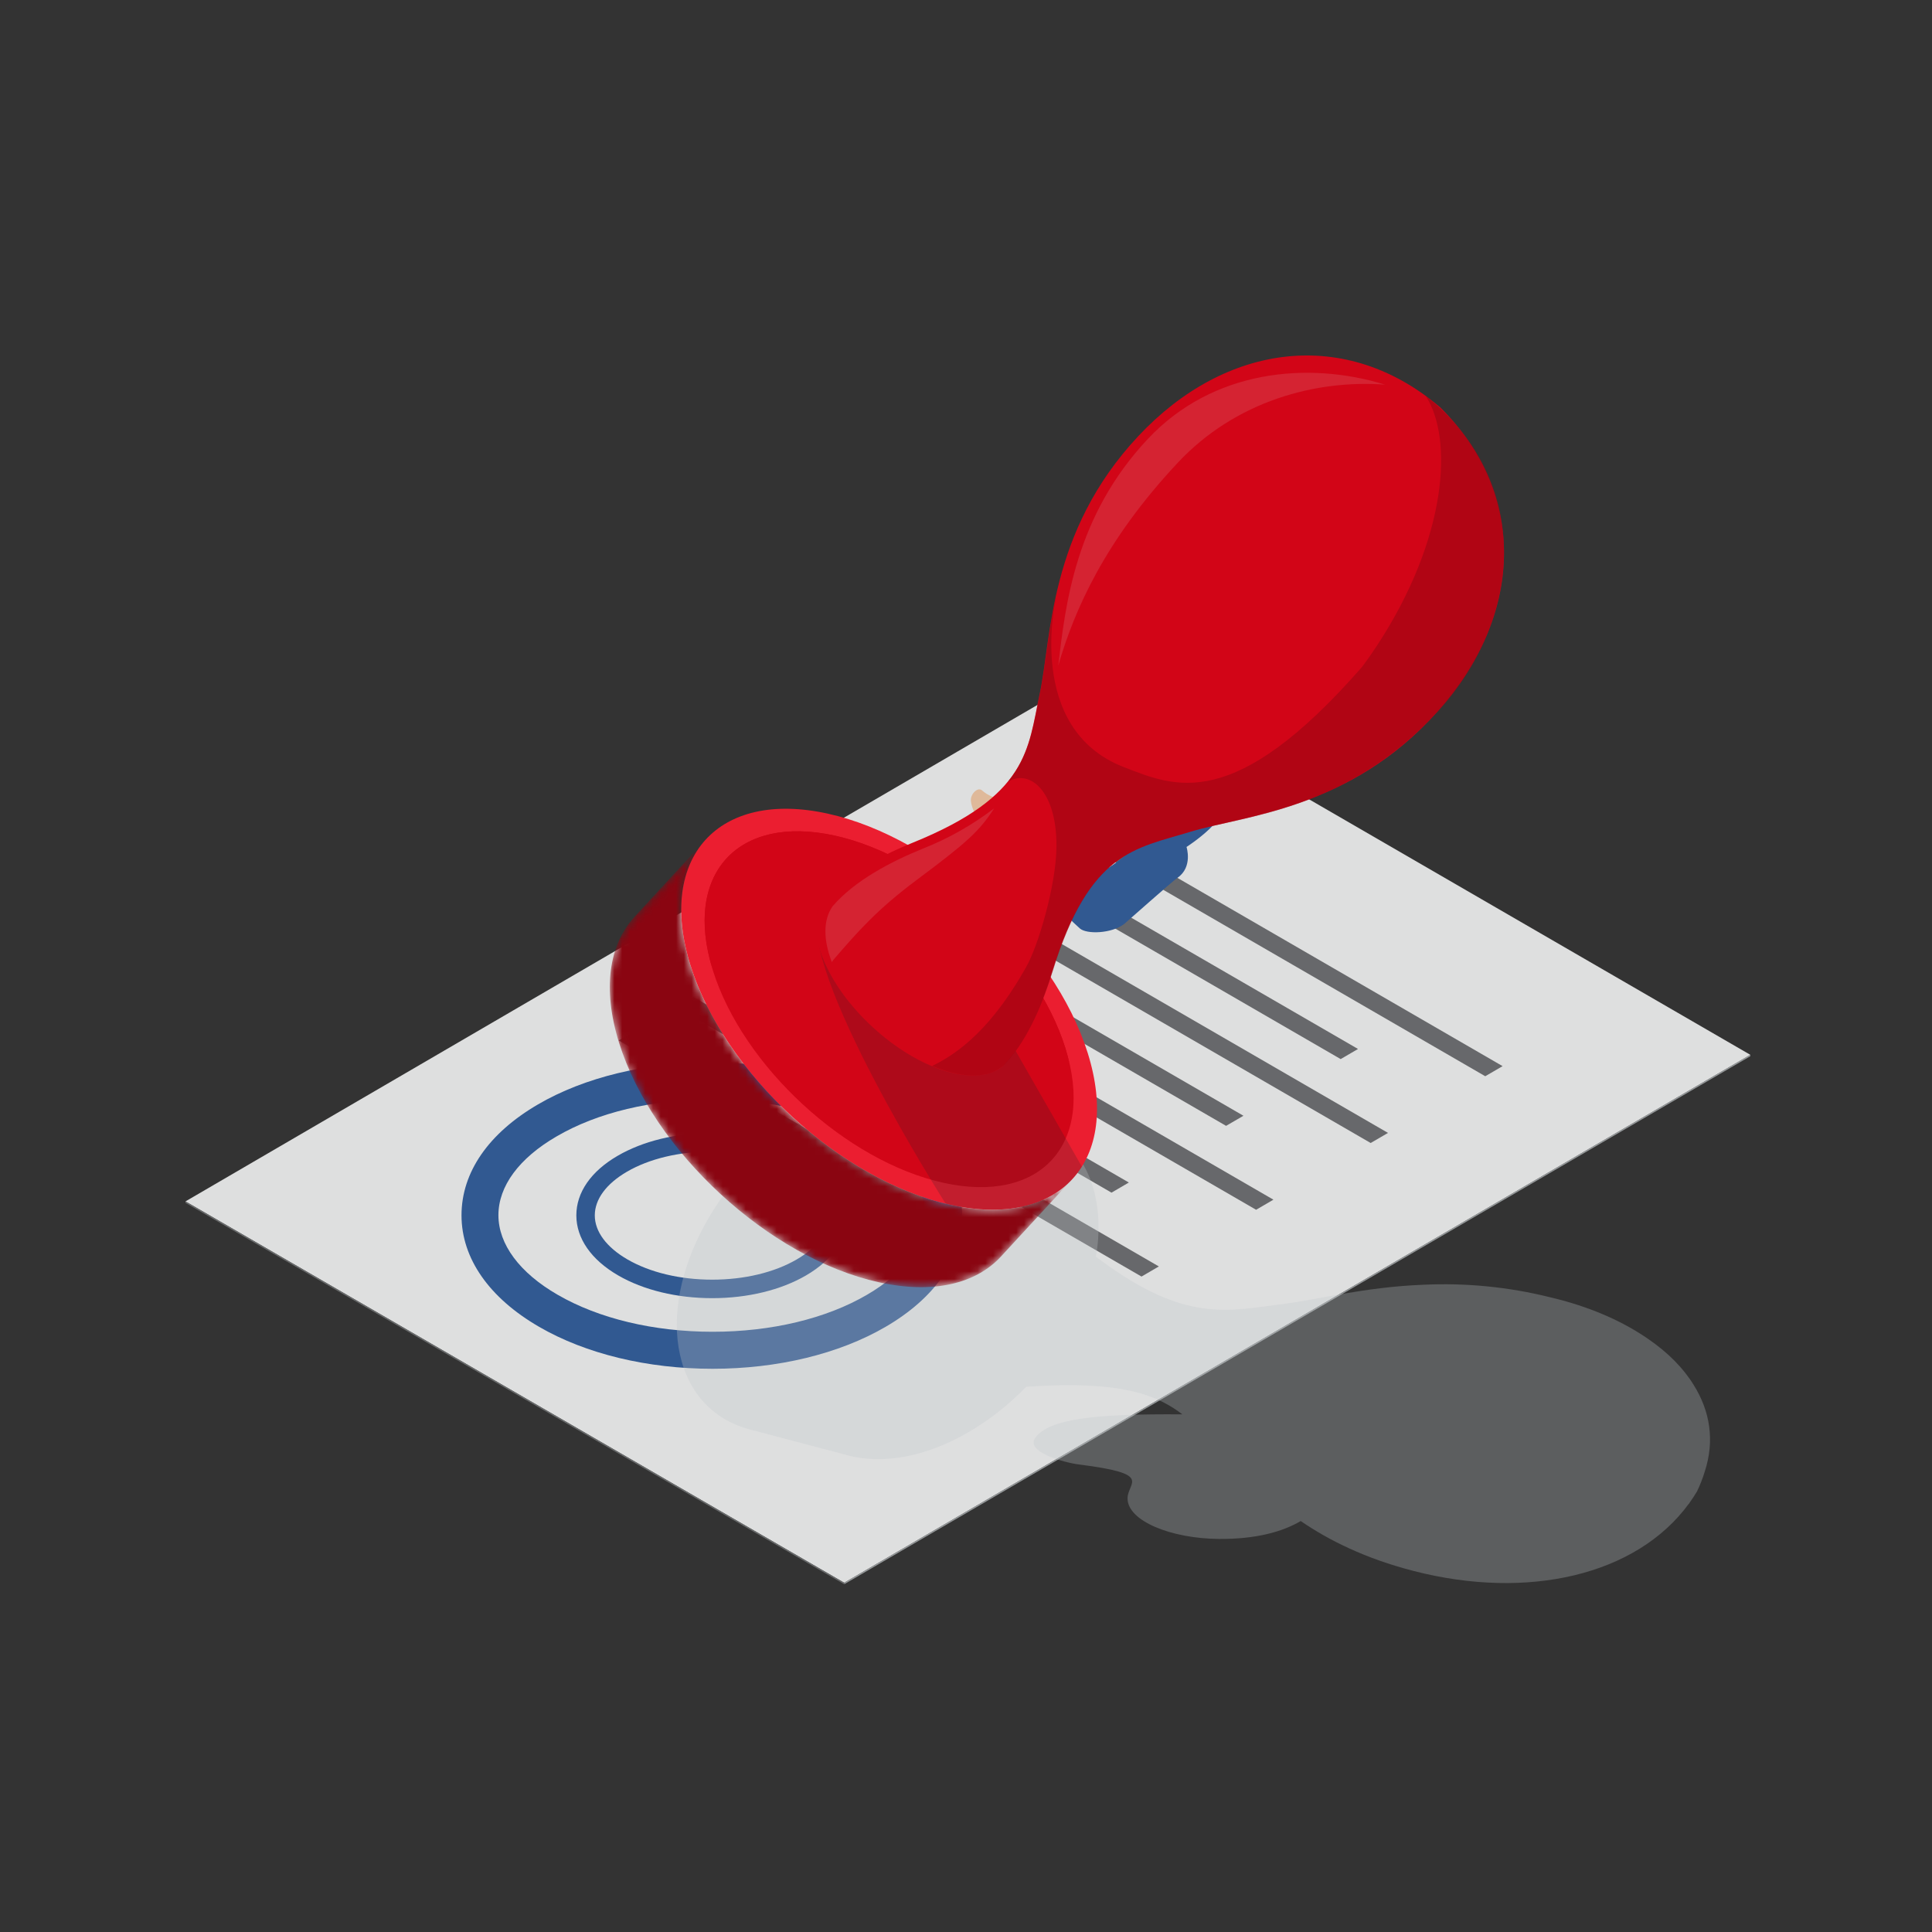 <svg width="250" height="250" viewBox="0 0 250 250" fill="none" xmlns="http://www.w3.org/2000/svg">
<rect x="0" y="0" width="250" height="250" fill="#333333" stroke="none"/>
<g opacity="0.9">
<path d="M141.252 87.135L226.49 136.492L109.241 204.808L24 155.461L141.252 87.135Z" fill="#F1F2F2"/>
<path d="M226.493 136.482V136.673L109.241 204.999V204.808L226.493 136.482Z" fill="#A0A4A6"/>
<path d="M109.241 204.808V204.999L24 155.65V155.458L109.241 204.808Z" fill="#707273"/>
<path d="M194.436 137.958L192.191 139.265L131.955 104.39L134.197 103.083L194.436 137.958Z" fill="#6D6E71"/>
<path d="M175.727 135.737L173.482 137.046L124.541 108.711L126.786 107.405L175.727 135.737Z" fill="#6D6E71"/>
<path d="M179.608 146.598L177.364 147.904L117.127 113.032L119.372 111.723L179.608 146.598Z" fill="#6D6E71"/>
<path d="M160.902 144.379L158.654 145.685L109.713 117.351L111.958 116.044L160.902 144.379Z" fill="#6D6E71"/>
<path d="M164.781 155.238L162.539 156.544L102.299 121.672L104.544 120.365L164.781 155.238Z" fill="#6D6E71"/>
<path d="M146.074 153.018L143.829 154.328L94.885 125.993L97.13 124.684L146.074 153.018Z" fill="#6D6E71"/>
<path d="M149.956 163.877L147.711 165.186L87.474 130.311L89.716 129.005L149.956 163.877Z" fill="#6D6E71"/>
<path d="M127.868 159.681L125.623 160.99L80.057 134.633L82.305 133.323L127.868 159.681Z" fill="#6D6E71"/>
<path d="M92.205 177.12C83.778 177.12 75.809 175.193 69.767 171.694C63.293 167.948 59.719 162.834 59.719 157.26C59.719 151.685 63.227 146.633 69.624 142.905C75.632 139.403 83.582 137.477 92.012 137.477C100.442 137.477 108.408 139.403 114.452 142.902C120.924 146.649 124.493 151.776 124.501 157.337C124.509 162.898 120.99 167.964 114.593 171.692C108.585 175.193 100.633 177.12 92.205 177.12ZM92.009 142.264C84.409 142.264 77.311 143.961 72.02 147.053C67.148 149.879 64.495 153.503 64.495 157.246C64.495 160.99 67.22 164.697 72.158 167.541C77.484 170.627 84.606 172.33 92.208 172.33C99.81 172.33 106.906 170.633 112.194 167.541C117.055 164.707 119.73 161.083 119.725 157.334C119.719 153.585 117 149.884 112.064 147.04C106.733 143.964 99.611 142.266 92.009 142.266V142.264Z" fill="#315D9B"/>
<path d="M92.16 167.983C87.591 167.983 83.271 166.94 79.999 165.042C76.507 163.023 74.583 160.253 74.578 157.278C74.573 154.304 76.47 151.563 79.919 149.562C83.172 147.668 87.482 146.603 92.054 146.603C96.626 146.603 100.943 147.646 104.217 149.543C107.707 151.563 109.63 154.32 109.636 157.308C109.641 160.296 107.746 163.034 104.297 165.042C101.038 166.937 96.729 167.983 92.16 167.983ZM92.054 149.009C87.898 149.009 84.014 149.937 81.119 151.624C78.439 153.186 76.966 155.192 76.966 157.273C76.966 159.354 78.471 161.395 81.193 162.97C84.112 164.659 88.004 165.588 92.16 165.588C96.315 165.588 100.197 164.659 103.092 162.972C105.775 161.408 107.25 159.404 107.248 157.324C107.245 155.243 105.743 153.202 103.023 151.627C100.107 149.937 96.209 148.998 92.054 148.998V149.009Z" fill="#315D9B"/>
<g style="mix-blend-mode:multiply" opacity="0.29">
<path d="M219.167 179.219C217.824 177.027 215.839 175.023 213.292 173.272C210.145 171.085 206.239 169.34 201.882 168.19C201.455 168.079 201.035 167.972 200.616 167.874C195.256 166.534 189.73 165.985 184.212 166.243C176.605 166.538 170.621 168.15 166.28 168.696C159.001 169.611 153.503 171.287 142.383 163.039L141.81 162.621C142.871 156.632 141.706 148.849 134.573 145.8V145.787C133.326 145.254 132.636 145.145 120.04 141.817C115.598 140.643 110.045 141.551 104.411 144.813C93.076 151.382 85.723 165.035 87.986 175.284C89.124 180.448 92.484 183.769 96.984 184.959L109.7 188.316H109.663C114.112 189.503 119.679 188.604 125.318 185.331C128.065 183.723 130.577 181.743 132.785 179.448L133.523 179.405C140.568 178.972 145.015 179.459 148.175 180.486C149.916 181.041 151.547 181.898 152.994 183.016C141.616 182.928 135.794 183.586 133.971 186.044C132.61 187.883 137.76 189.269 139.602 189.503C149.33 190.722 145.922 191.789 145.904 193.872C145.88 196.823 151.55 199.085 157.699 199.138C162.475 199.18 165.924 198.228 168.313 196.823C171.964 199.321 176.647 201.666 182.933 203.286C197.676 207.083 211.758 203.869 218.533 194.583C218.534 194.592 218.534 194.602 218.533 194.612L218.647 194.431C218.978 193.968 219.294 193.489 219.589 192.994C219.988 192.171 220.323 191.318 220.589 190.442C221.916 186.398 221.266 182.574 219.167 179.219Z" fill="#CED4DA"/>
</g>
<path d="M133.271 111.835C133.435 112.202 135.128 116.045 139.732 120.14C140.597 120.911 143.808 120.826 145.463 119.57C145.676 119.408 151.683 114.049 152.362 113.589C154.387 112.194 153.535 109.598 153.535 109.598C153.535 109.598 159.882 105.527 157.951 103.449C156.189 101.546 152.705 103.949 151.848 104.88C150.449 106.386 143.221 113.291 142.56 112.511C140.955 110.649 137.906 106.806 137.906 106.806C137.392 106.629 136.841 106.592 136.308 106.7C135.775 106.807 135.281 107.055 134.876 107.418C133.945 108.209 132.557 110.252 133.271 111.835Z" fill="#315D9B"/>
<path d="M137.997 107.424C137.997 107.424 137.652 106.476 136.54 107.134C135.428 107.791 134.213 109.052 133.73 110.223C133.358 111.122 133.411 111.593 133.971 111.915C134.531 112.237 136.359 111.239 137.039 110.212C137.718 109.185 138.4 107.889 137.997 107.424Z" fill="#D6EAE9"/>
<path d="M137.997 107.937C137.997 107.937 137.126 105.542 136.829 105.106C136.081 103.98 134.38 103.369 133.632 102.123C133.414 101.735 133.236 101.326 133.101 100.902C133.101 100.902 131.774 100.942 132.011 102.115C132.079 102.561 132.246 102.985 132.498 103.358C132.751 103.73 133.083 104.042 133.47 104.271C133.47 104.271 130.108 103.853 128.428 103.11C127.033 102.496 127.171 102.139 126.701 102.142C126.231 102.145 125.533 102.89 125.639 103.685C125.825 105.202 127.014 106.891 128.983 107.743C130.952 108.594 133.86 108.996 133.86 108.996L136.192 110.808L137.997 107.937Z" fill="#F2C8A5"/>
<path d="M137.75 107.046C137.75 107.046 138.238 107.639 136.874 109.419C136.078 110.462 135.178 111.433 134.804 111.646C134.13 112.024 133.743 111.729 133.743 111.75C133.743 111.771 134.539 112.365 134.539 112.365C134.539 112.365 136.274 112.631 137.805 109.919C138.66 108.408 138.418 107.855 138.418 107.855L137.75 107.046Z" fill="white"/>
<mask id="mask0_1790_11365" style="mask-type:luminance" maskUnits="userSpaceOnUse" x="78" y="108" width="61" height="59">
<path d="M138.763 152.571L129.521 162.597C126.292 166.099 120.778 167.485 113.725 165.926C99.521 162.791 84.478 148.916 80.108 134.941C77.905 127.909 78.832 122.188 82.101 118.641L91.343 108.615C88.074 112.162 87.147 117.883 89.347 124.918C93.72 138.892 108.771 152.766 122.964 155.9C130.02 157.459 135.534 156.073 138.763 152.571Z" fill="white"/>
</mask>
<g mask="url(#mask0_1790_11365)">
<path d="M138.763 152.571L129.521 162.597C126.292 166.099 120.778 167.485 113.725 165.926C99.521 162.791 84.478 148.916 80.108 134.941C77.905 127.909 78.832 122.188 82.101 118.641L91.343 108.615C88.074 112.162 87.147 117.883 89.347 124.918C93.72 138.892 108.771 152.766 122.964 155.9C130.02 157.459 135.534 156.073 138.763 152.571Z" fill="#93000D"/>
</g>
<path d="M140.756 136.274C145.126 150.249 137.163 159.037 122.978 155.9C108.792 152.763 93.72 138.887 89.347 124.918C84.974 110.949 92.943 102.153 107.126 105.287C121.309 108.421 136.386 122.297 140.756 136.274Z" fill="#FF1C30"/>
<path d="M137.864 135.636C141.743 148.037 134.68 155.836 122.076 153.053C109.472 150.27 96.119 137.958 92.242 125.557C88.366 113.155 95.427 105.353 108.028 108.137C120.629 110.92 133.984 123.231 137.864 135.636Z" fill="#E30014"/>
<g style="mix-blend-mode:multiply">
<path d="M108.519 110.028C121.118 112.811 134.478 125.123 138.357 137.527C138.357 137.567 138.379 137.605 138.392 137.644C138.241 136.985 138.066 136.314 137.861 135.622C133.979 123.218 120.614 110.906 108.023 108.121C95.466 105.348 88.408 113.088 92.203 125.416C89.663 114.211 96.623 107.399 108.519 110.028Z" fill="#E30014"/>
</g>
<g style="mix-blend-mode:multiply" opacity="0.21">
<path d="M105.932 117.617C103.069 125.458 122.363 155.743 122.363 155.743C122.363 155.743 129.543 157.75 134.834 155.334C135.996 154.801 137.644 153.796 138.549 152.806C139.08 152.235 139.565 151.623 140 150.975L127.991 129.99C127.991 129.99 107.665 112.878 105.932 117.617Z" fill="#231F20"/>
</g>
<path d="M186.006 92.092C197.106 79.712 197.734 63.984 186.385 52.734C174.251 42.341 158.675 44.291 147.305 56.424C135.648 68.864 136.091 82.519 134.542 89.753C132.992 96.988 133.109 102.956 118.14 109.031C112.645 111.263 109.299 113.58 107.261 115.621C107.062 115.821 106.871 116.018 106.696 116.209L106.47 116.475C105.199 118.279 105.282 121.017 106.486 124.021C107.651 126.935 109.864 130.096 112.908 132.9C115.951 135.705 119.276 137.65 122.269 138.57C125.366 139.52 128.107 139.369 129.784 137.937C129.943 137.772 130.105 137.605 130.267 137.421L130.545 137.094C132.403 134.885 134.428 131.344 136.184 125.652C140.96 110.185 146.904 109.8 153.962 107.644C161.021 105.489 174.615 104.787 186.006 92.092Z" fill="#E30014"/>
<g opacity="0.27">
<g opacity="0.48">
<path d="M152.4 59.883C159.864 51.901 170.25 49.11 179.218 49.772C169.289 46.707 156.929 47.833 148.507 56.821C139.116 66.833 137.869 78.275 136.935 86.129C139.018 78.953 142.958 69.957 152.4 59.883Z" fill="white"/>
</g>
<g opacity="0.48">
<path d="M128.646 104.595C125.825 106.751 122.722 108.506 119.422 109.81C115.328 111.473 110.629 113.913 107.747 117.26C106.463 119.08 106.563 121.688 107.638 124.492C107.696 124.399 107.757 124.306 107.821 124.226C110.942 120.605 113.481 117.694 118.642 113.849C125.175 108.97 126.727 107.557 128.646 104.595Z" fill="white"/>
</g>
</g>
<g opacity="0.52">
<path d="M153.992 107.642C161.05 105.484 174.094 105.01 186.038 92.084C196.829 80.403 198.642 62.457 184.446 51.175C188.129 56.725 187.24 69.702 178.229 83.471C177.595 84.44 176.944 85.373 176.276 86.27C159.622 105.338 152.004 101.809 145.413 99.258C132.551 94.282 136.656 77.32 136.656 77.32C136.619 77.434 136.582 77.549 136.548 77.663C135.531 82.452 135.221 86.675 134.573 89.74C133.69 93.875 133.342 97.6 130.415 101.163C133.196 99.465 136.739 102.28 136.707 109.494C136.683 114.637 134.263 122.577 132.814 125.073C132.814 125.073 132.814 125.089 132.814 125.091C132.684 125.312 132.549 125.53 132.429 125.754C127.653 134.05 123.097 136.727 120.616 137.935C121.192 138.177 121.762 138.387 122.32 138.56C125.138 139.425 128.367 139.624 130.317 137.411C133.109 134.258 134.995 129.662 136.234 125.65C140.992 110.183 146.933 109.797 153.992 107.642Z" fill="#9D000E"/>
</g>
</g>
</svg>
